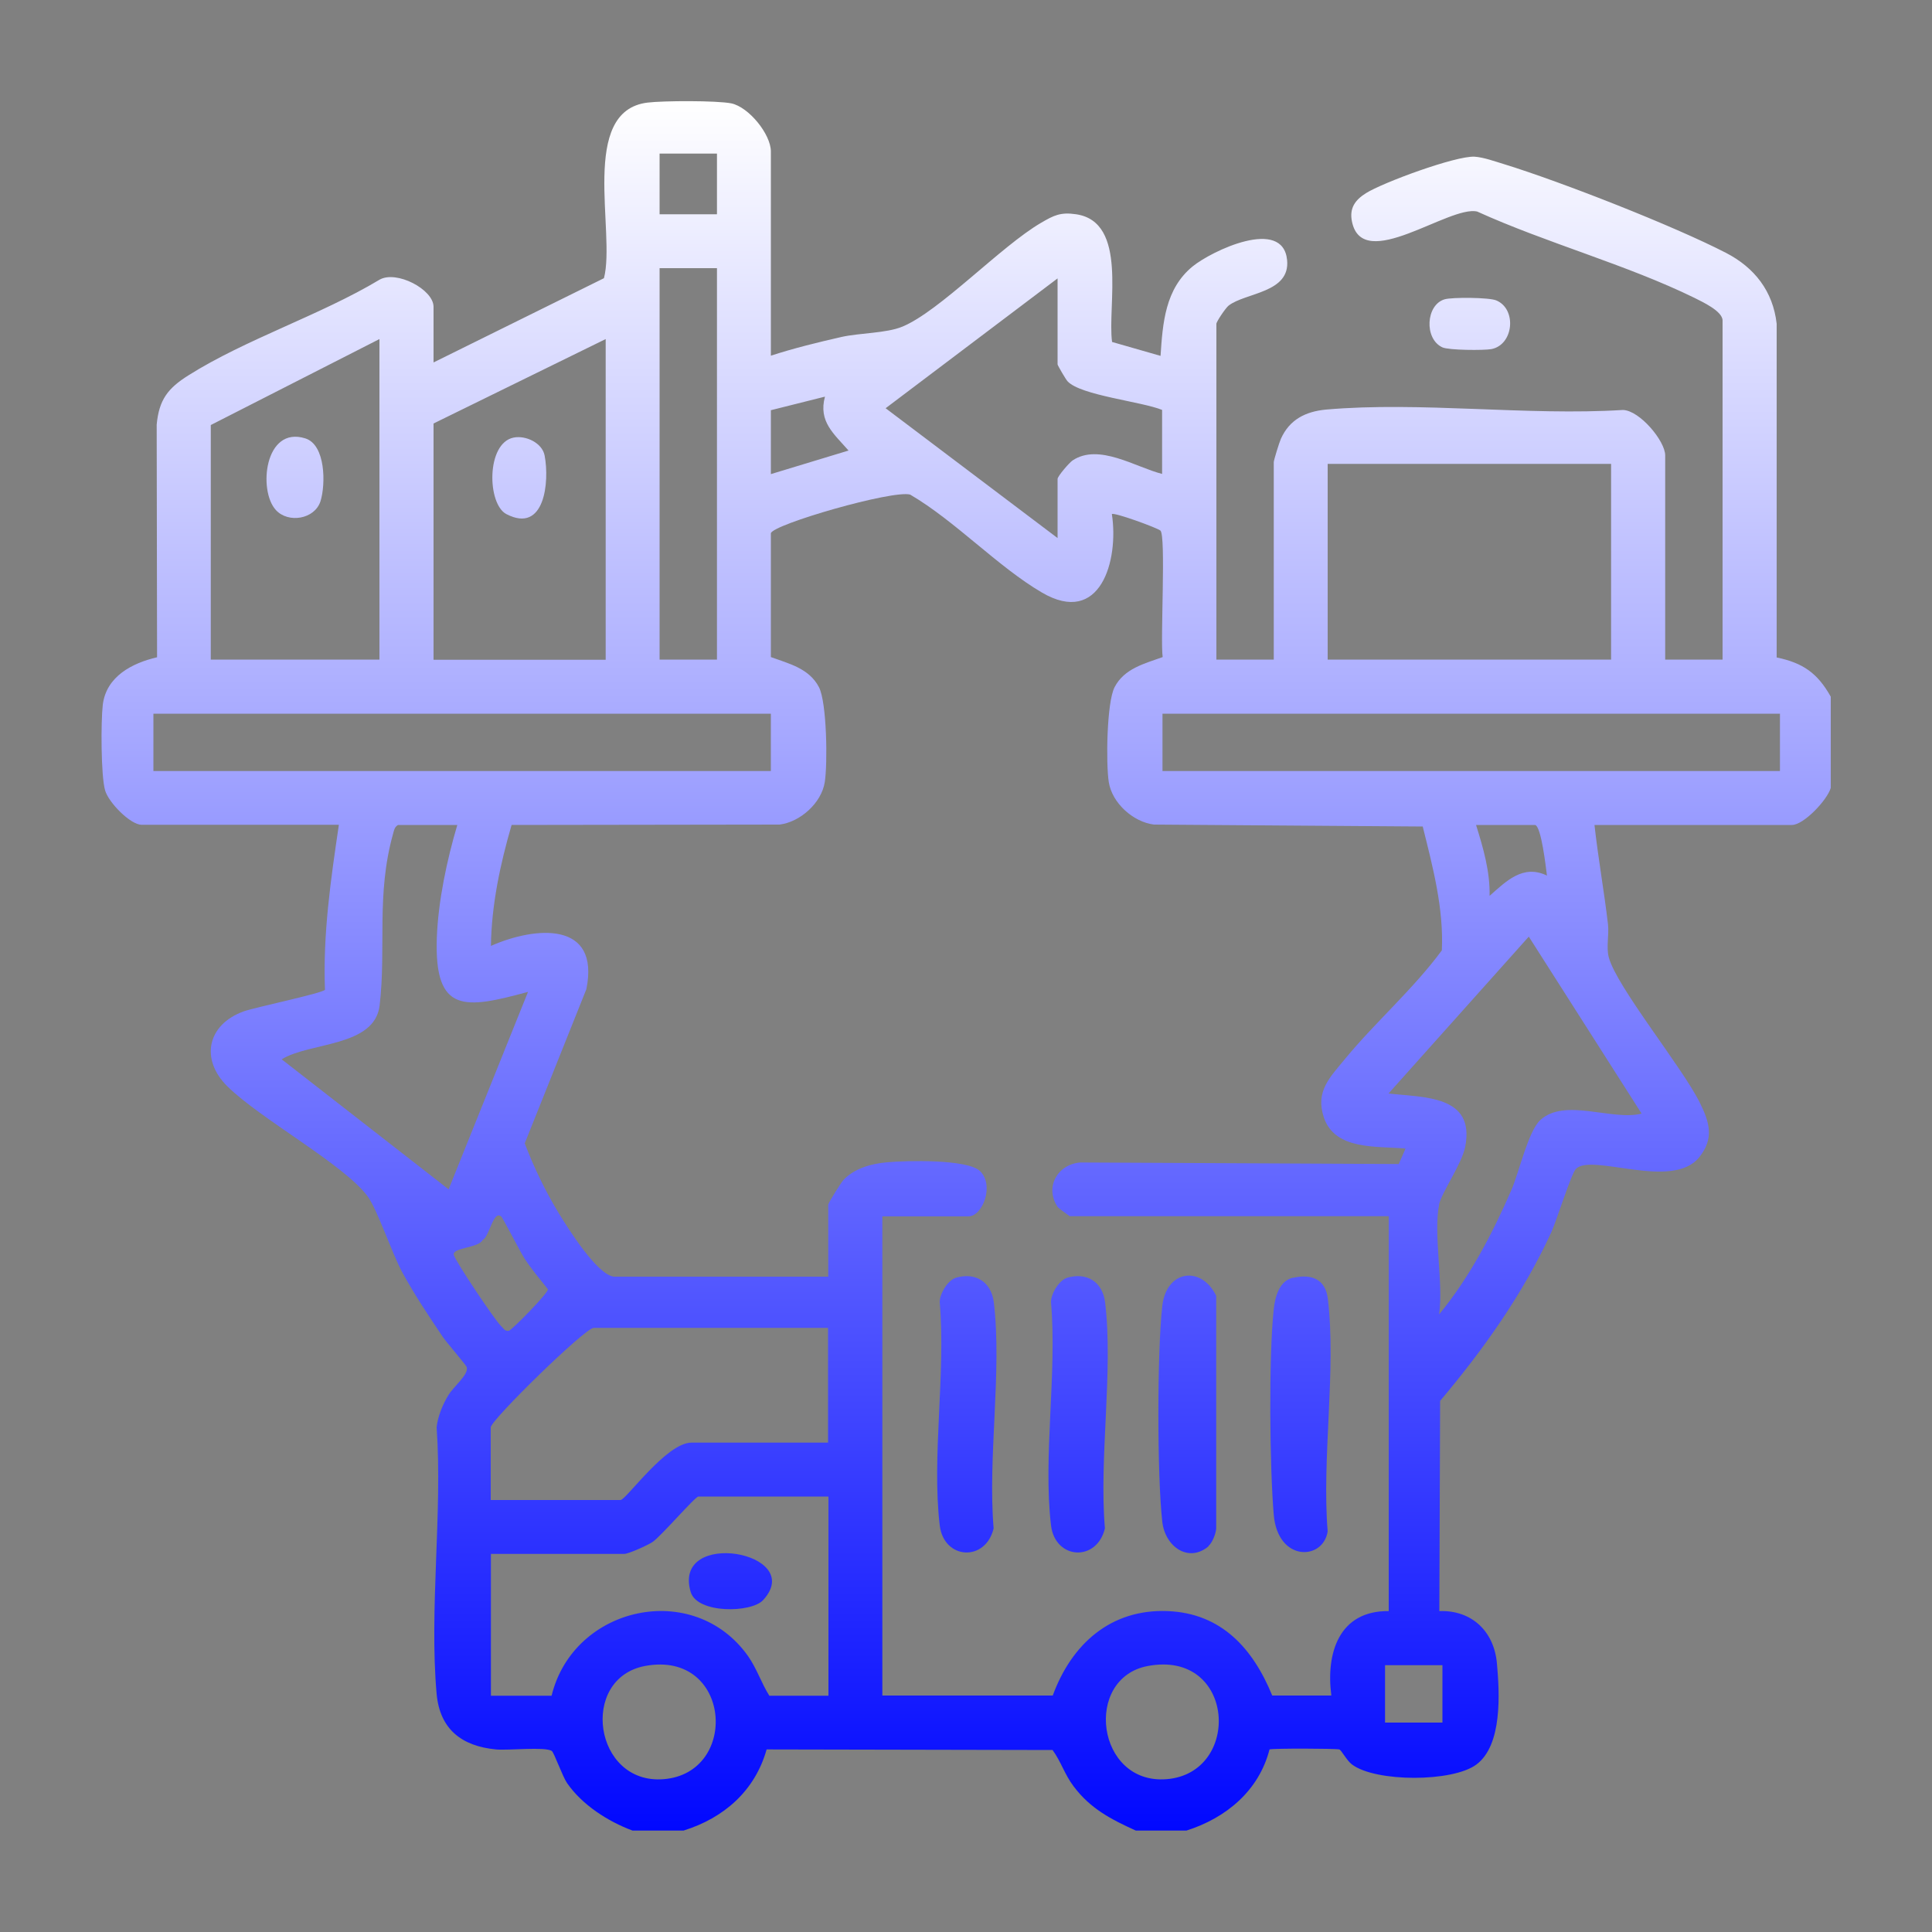 <?xml version="1.0" encoding="UTF-8"?>
<svg id="Layer_1" data-name="Layer 1" xmlns="http://www.w3.org/2000/svg" xmlns:xlink="http://www.w3.org/1999/xlink" viewBox="0 0 100 100">
  <rect x="0" y="0" width="100" height="100" fill="#808080" stroke="none"/>
  <defs>
    <style>
      .cls-1 {
        mask: url(#mask);
      }

      .cls-2 {
        fill: url(#linear-gradient);
      }

      .cls-3 {
        fill: url(#Degradado_sin_nombre_4);
      }
    </style>
    <linearGradient id="Degradado_sin_nombre_4" data-name="Degradado sin nombre 4" x1="50" y1="101.9" x2="50" y2="-1.9" gradientUnits="userSpaceOnUse">
      <stop offset=".11" stop-color="#000"/>
      <stop offset=".57" stop-color="#fff"/>
    </linearGradient>
    <mask id="mask" x="-5.94" y="-1.9" width="111.88" height="103.8" maskUnits="userSpaceOnUse">
      <rect class="cls-3" x="-5.94" y="-1.9" width="111.88" height="103.8"/>
    </mask>
    <linearGradient id="linear-gradient" x1="50" y1="94.75" x2="50" y2="5.25" gradientUnits="userSpaceOnUse">
      <stop offset="0" stop-color="#0108ff"/>
      <stop offset=".67" stop-color="#afb1ff"/>
      <stop offset="1" stop-color="#fff"/>
    </linearGradient>
  </defs>
  <g class="cls-1">
    <g>
      <path class="cls-2" d="M32.74,94.75c-1.27-.47-2.61-1.33-3.39-2.46-.24-.35-.67-1.58-.79-1.66-.34-.23-2.27-.02-2.89-.08-1.77-.17-2.9-1.04-3.07-2.87-.39-4.39.31-9.36,0-13.81.06-.56.32-1.19.61-1.66s1.05-1.06.95-1.44c-.03-.12-1.03-1.26-1.24-1.57-.72-1.07-1.47-2.19-2.09-3.33-.55-1.01-1.3-3.28-1.81-3.96-1.22-1.64-5.55-4-7.25-5.68-1.42-1.4-1.04-3.2.84-3.88.58-.21,4.09-.94,4.21-1.12-.11-2.88.3-5.7.72-8.54H7.33c-.58,0-1.71-1.15-1.89-1.78-.22-.76-.22-3.58-.12-4.43.18-1.47,1.52-2.16,2.81-2.46l-.02-12.04c.12-1.3.59-1.89,1.64-2.55,2.96-1.87,6.84-3.12,9.89-4.95.87-.51,2.8.5,2.8,1.4v2.88l8.82-4.36c.62-2.37-1.31-8.66,2.26-9.09.82-.1,3.57-.11,4.33.04.91.19,2.05,1.6,2.05,2.49v10.57c1.2-.39,2.43-.69,3.66-.97.94-.21,2.31-.19,3.14-.53,1.94-.8,5.11-4.17,7.19-5.38.65-.38,1-.56,1.81-.44,2.7.4,1.61,4.72,1.86,6.61l2.51.72c.11-1.7.24-3.47,1.66-4.63.98-.8,4.67-2.57,4.89-.33.17,1.71-2.16,1.68-3.03,2.36-.16.13-.63.83-.63.94v17.38h2.97v-10.22c0-.1.29-1.04.37-1.21.45-1,1.28-1.41,2.33-1.51,4.89-.43,10.41.33,15.37.02.87.02,2.19,1.61,2.19,2.35v10.57h2.97v-17.55c0-.49-1.06-.97-1.45-1.17-3.51-1.72-7.66-2.84-11.25-4.47-1.45-.34-5.92,3.2-6.48.53-.15-.7.16-1.13.72-1.48.87-.55,4.64-1.94,5.62-1.89.48.03,1.07.25,1.54.39,2.95.91,8.77,3.19,11.48,4.59,1.47.76,2.43,1.98,2.62,3.67v17.27c1.35.28,2.11.8,2.8,2.03v4.72c-.18.63-1.4,1.92-2.01,1.92h-10.22c.19,1.72.5,3.43.7,5.15.06.55-.1,1.17.04,1.7.4,1.52,3.79,5.67,4.71,7.52.5,1.01.76,1.85-.03,2.83-1.39,1.73-5.56-.23-6.38.6-.24.24-1,2.67-1.27,3.27-1.47,3.2-3.5,6.06-5.76,8.74l-.04,10.88c1.67-.06,2.83,1.04,2.98,2.7.14,1.55.29,4.23-1.06,5.24-1.23.92-5.21.92-6.44,0-.28-.21-.55-.75-.66-.78-.22-.05-3.42-.06-3.61,0-.55,2.14-2.25,3.55-4.3,4.2h-2.62c-1.28-.58-2.35-1.13-3.22-2.29-.47-.62-.65-1.28-1.09-1.88l-14.8-.03c-.6,2.14-2.21,3.55-4.3,4.2h-2.62ZM37.11,7.95h-2.97v3.14h2.97v-3.14ZM37.11,13.88h-2.97v20.26h2.97V13.88ZM60.16,21.22c-1.08-.44-4.21-.75-4.9-1.48-.09-.09-.52-.83-.52-.88v-4.45l-8.9,6.72,8.9,6.72v-3.06c0-.14.61-.85.78-.96,1.36-.9,3.25.35,4.63.7v-3.32ZM19.64,34.14v-16.59l-8.73,4.45v12.14h8.73ZM31.35,34.14v-16.59l-8.91,4.37v12.23h8.91ZM39.9,21.22v3.32l4.02-1.22c-.76-.87-1.57-1.5-1.22-2.79l-2.79.7ZM83.39,24.01h-14.67v10.13h14.67v-10.13ZM42.87,66.11v-3.76c0-.08.67-1.16.8-1.29.58-.6,1.44-.83,2.25-.9.99-.09,4.14-.17,4.8.45.76.72.15,2.35-.6,2.35h-4.45v24.8h8.82c.97-2.65,2.99-4.49,5.95-4.37,2.79.11,4.42,1.95,5.41,4.37h3.06c-.29-2.2.4-4.4,2.97-4.37v-20.44h-16.51s-.58-.41-.62-.47c-.69-1.01-.03-2.21,1.16-2.31l16.49.08.35-.8c-1.46-.14-3.66.11-4.23-1.62-.44-1.34.3-2.05,1.09-3.01,1.57-1.91,3.54-3.62,5.02-5.63.1-2.18-.47-4.32-.99-6.41l-13.91-.1c-1.07-.13-2.17-1.11-2.34-2.2-.15-.95-.11-4.11.3-4.91.5-.97,1.55-1.22,2.49-1.56-.13-.84.18-6.32-.12-6.55-.19-.15-2.41-.96-2.51-.85.37,2.41-.6,5.83-3.62,4.06-2.29-1.34-4.48-3.7-6.82-5.07-.91-.25-7.1,1.54-7.21,2v6.41c.93.34,1.98.58,2.49,1.56.41.8.45,3.96.3,4.91-.17,1.09-1.28,2.07-2.34,2.2l-13.87.02c-.59,2.03-1.04,4.14-1.07,6.26,2.31-1.02,5.66-1.3,4.94,2.24l-3.19,7.98c.48,1.26,1.07,2.48,1.77,3.63.49.8,1.97,3.16,2.84,3.27h11.1ZM39.9,36.94H7.94v2.97h31.96v-2.97ZM92.13,36.94h-31.96v2.97h31.96v-2.97ZM23.66,42.7h-3.06c-.18.11-.2.26-.25.44-.89,3.17-.35,5.91-.7,8.9-.26,2.16-3.61,1.89-5.07,2.79l8.64,6.73,4.11-10.22c-3.23.87-4.86,1.17-4.72-2.8.07-1.9.52-4.02,1.06-5.84ZM79.46,42.7h-3.06c.37,1.18.73,2.42.7,3.67.86-.76,1.73-1.65,2.97-1.05-.06-.46-.29-2.52-.61-2.62ZM74.49,62.35c-.31,1.52.23,4.04,0,5.68,1.58-1.92,2.77-4.2,3.75-6.46.39-.91.86-3.01,1.48-3.59,1.27-1.18,3.71.05,5.25-.34l-5.84-9.16-7.26,8.12c1.83.21,4.49.08,3.97,2.75-.17.89-1.22,2.36-1.36,3.01ZM25.93,62.96c-.4-.33-.61,1.08-.95,1.22-.19.42-1.6.39-1.49.78.1.35,2.12,3.37,2.44,3.67.13.12.19.29.41.25.15-.03,2.05-1.96,2.02-2.15-.41-.52-.85-1.03-1.21-1.59-.23-.35-1.12-2.11-1.22-2.19ZM42.87,68.73h-12.14c-.45,0-5.33,4.78-5.33,5.15v3.76h6.72c.28,0,2.37-2.97,3.67-2.97h7.07v-5.94ZM42.87,77.46h-6.72c-.17,0-1.92,2.04-2.37,2.35-.25.17-1.25.62-1.47.62h-6.9v7.34h3.14c1.13-4.64,7.35-6.03,10.17-2.05.46.66.68,1.38,1.1,2.05h3.06v-10.3ZM33.39,86.23c-3.42.64-2.66,6.15.96,5.86,3.95-.32,3.5-6.69-.96-5.86ZM59.42,86.23c-3.36.62-2.68,6.15.96,5.86,3.91-.31,3.57-6.7-.96-5.86ZM74.66,86.19h-2.97v2.97h2.97v-2.97Z"/>
      <path class="cls-2" d="M74.78,15.49c.39-.11,2.3-.1,2.67.06,1.07.45.9,2.3-.26,2.52-.39.07-2.2.06-2.53-.09-.96-.44-.86-2.21.12-2.49Z"/>
      <path class="cls-2" d="M49.46,66.14c1.05-.31,1.85.22,1.98,1.27.43,3.59-.32,8.01-.01,11.7-.42,1.75-2.58,1.62-2.79-.16-.42-3.55.32-7.9,0-11.54-.01-.44.41-1.14.83-1.27Z"/>
      <path class="cls-2" d="M55.22,66.14c1.05-.31,1.85.22,1.98,1.27.43,3.59-.32,8.01-.01,11.7-.42,1.75-2.58,1.62-2.79-.16-.42-3.55.32-7.9,0-11.54-.01-.44.41-1.14.83-1.27Z"/>
      <path class="cls-2" d="M62.56,80.03c-1.03.88-2.25.04-2.4-1.26-.27-2.4-.27-8.78,0-11.18.21-1.86,2.02-2.1,2.79-.52v12.05c-.02.27-.2.73-.4.9Z"/>
      <path class="cls-2" d="M66.93,66.14c.97-.22,1.68.08,1.8,1.09.44,3.7-.32,8.25-.01,12.04-.24,1.51-2.58,1.58-2.79-.86s-.27-8.16,0-10.66c.07-.64.29-1.46,1-1.62Z"/>
      <path class="cls-2" d="M26.58,22.65c.64-.13,1.49.28,1.61.93.26,1.37,0,4.06-1.98,3.03-1-.52-1.05-3.67.37-3.96Z"/>
      <path class="cls-2" d="M14.28,26.4c-.93-1.01-.58-4.37,1.52-3.71,1.06.33,1.06,2.38.79,3.25-.3.94-1.67,1.16-2.31.46Z"/>
      <path class="cls-2" d="M39.5,82.82c-.61.67-3.42.71-3.75-.42-.98-3.31,6.03-2.07,3.75.42Z"/>
    </g>
  </g>
</svg>